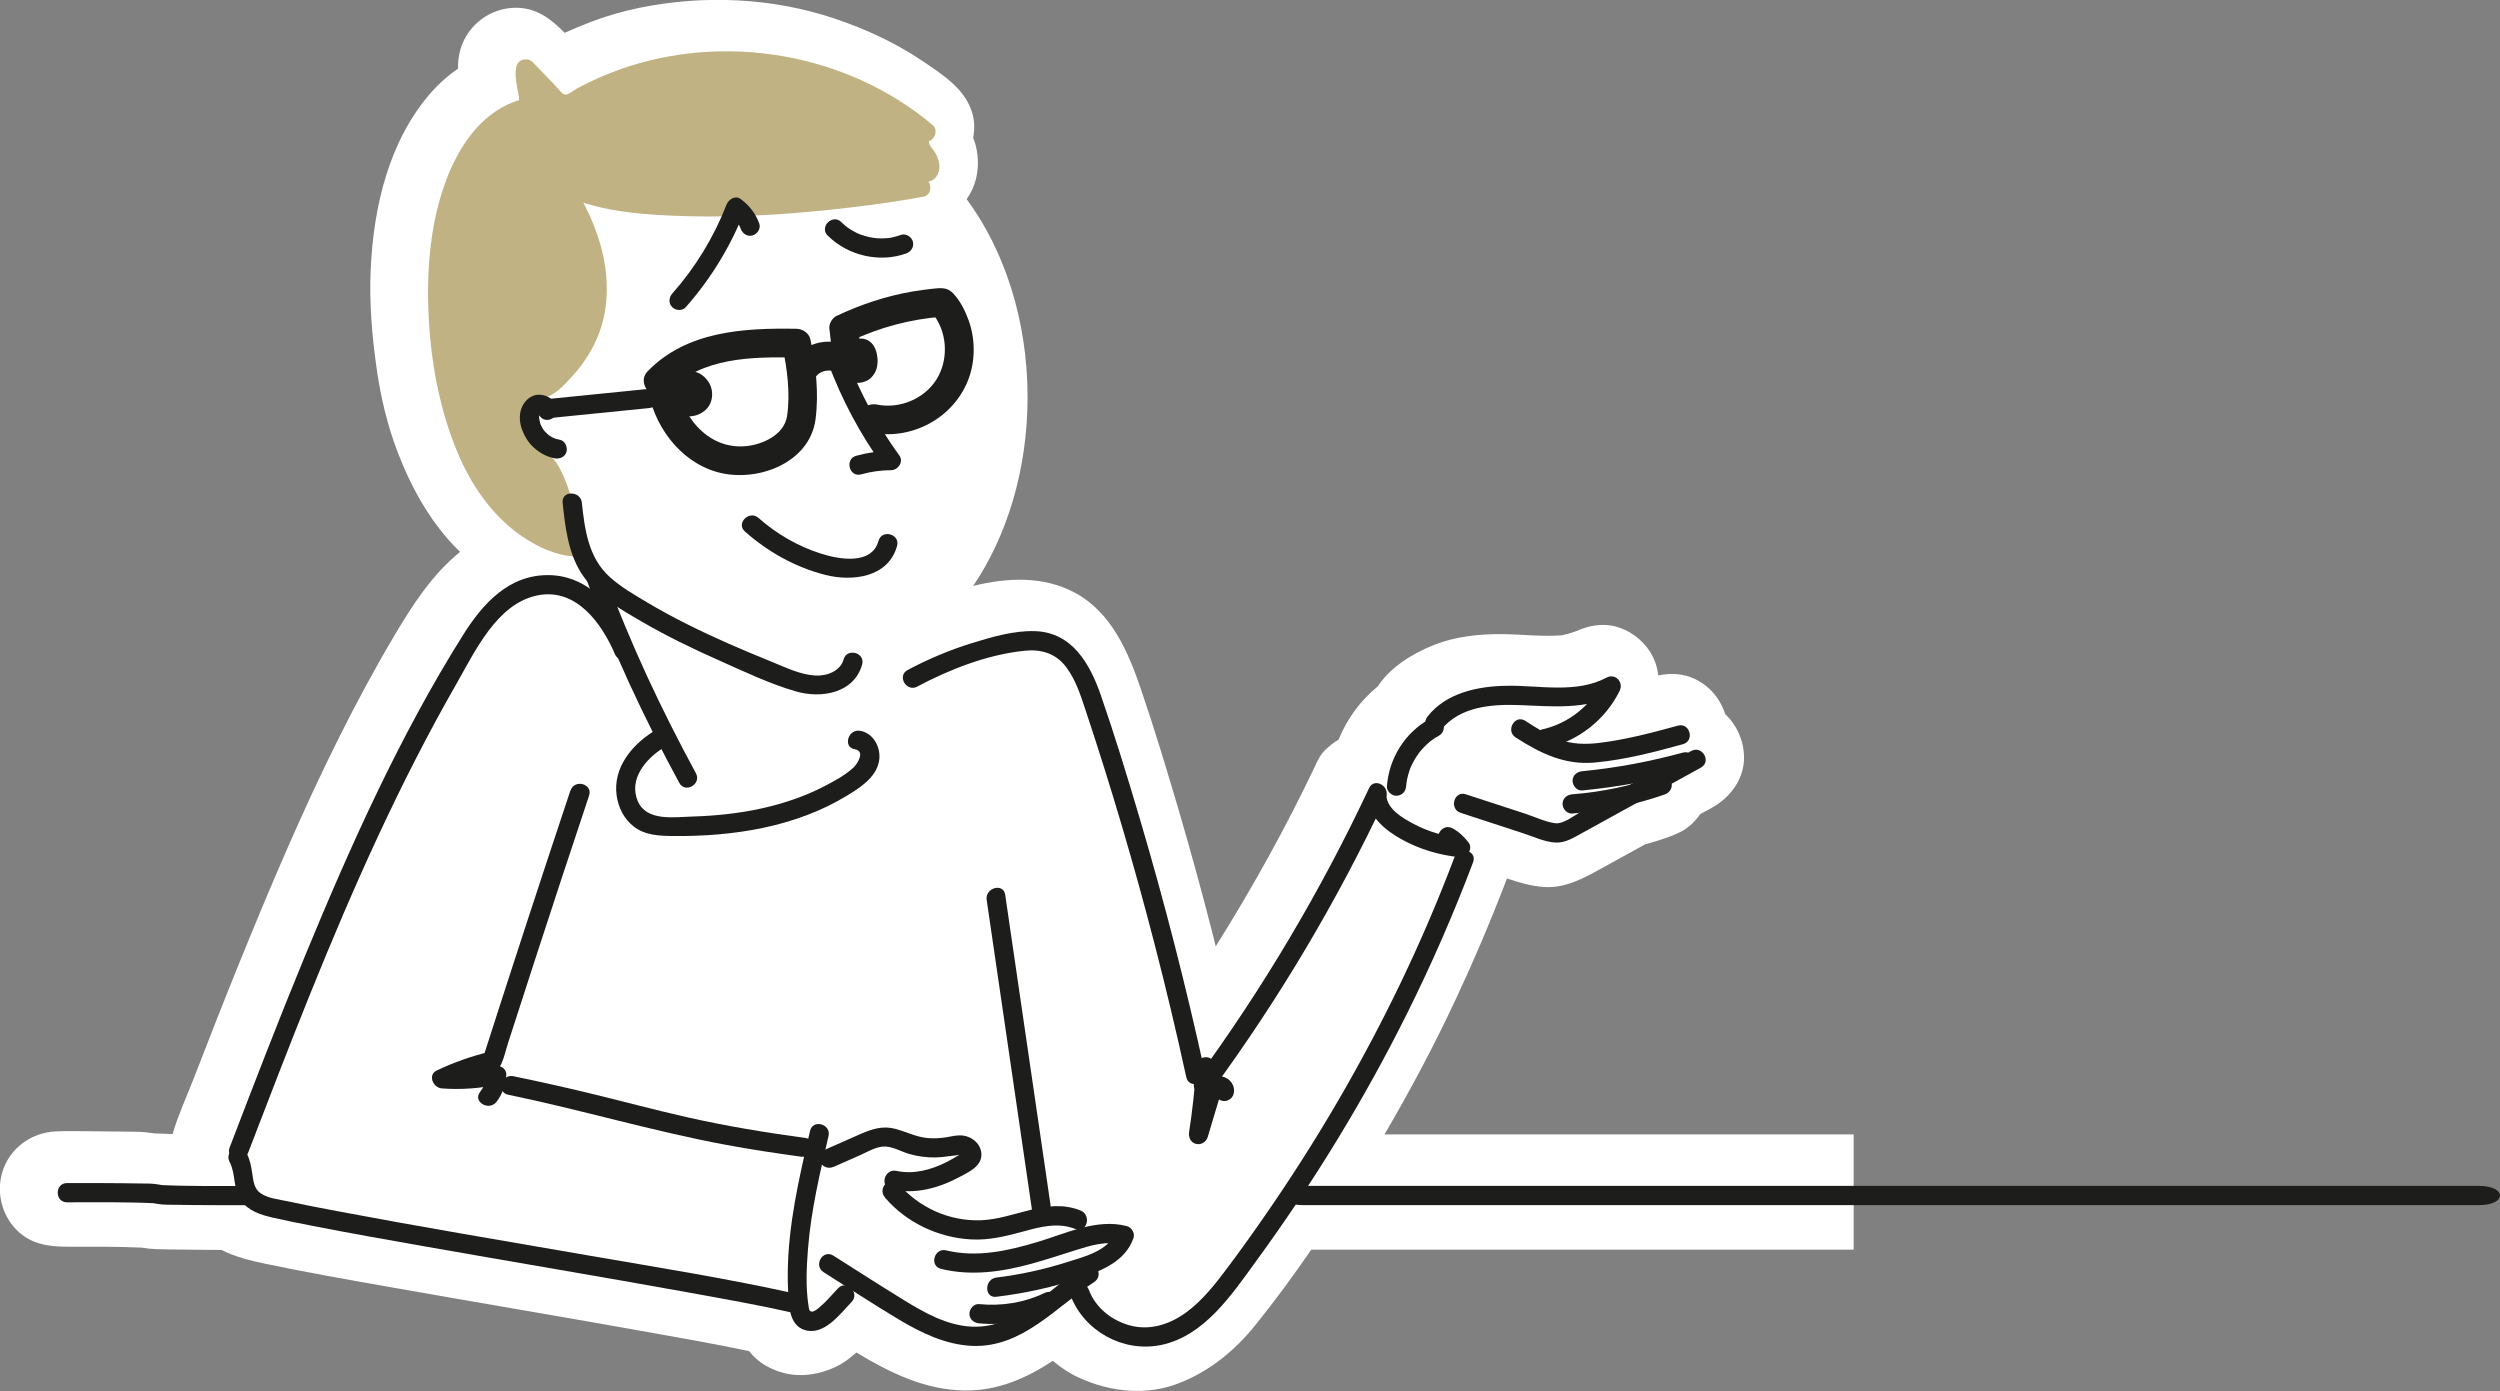 <svg width="390" height="217" viewBox="0 0 390 217" fill="none" xmlns="http://www.w3.org/2000/svg">
<rect x="0" y="0" width="390" height="217" fill="#808080" stroke="none"/>
<g clip-path="url(#clip0_7_130)">
<path d="M517.97 181.4C516.76 179.32 514.92 178.06 512.78 177.43C511.99 177.14 511.14 176.97 510.23 176.97C509.97 176.95 509.72 176.95 509.46 176.97H215.98C220.06 170 223.85 162.86 227.26 155.54C229.92 149.84 232.39 144.04 234.66 138.17C234.81 137.79 234.95 137.41 235.09 137.04C236.91 137.65 238.73 138.19 240.69 138.36C244.28 138.68 247.41 136.8 250.43 135.14C252.5 134 254.56 132.86 256.63 131.72C257.41 131.51 258.19 131.28 258.96 131.03C260.13 130.65 261.31 130.24 262.4 129.65C263.48 129.06 264.48 128.1 265.23 127C266.12 126.53 267.03 126.06 267.86 125.51C270.33 123.87 272.12 121.15 272.07 118.09C272.02 115.43 270.91 113.07 269.13 111.4C268.25 108.62 266.08 106.3 263.17 105.46C261.65 105.02 260.16 105.09 258.68 105.36C258.5 103.57 257.78 101.84 256.37 100.35C254.75 98.63 252.49 97.48 250.08 97.49C248.43 97.49 247.11 97.93 245.7 98.53C245.02 98.77 244.34 98.97 243.63 99.11C240.48 99.35 237.34 98.94 234.18 98.92C230.69 98.9 227.02 99.3 223.76 100.59C220.44 101.9 216.93 104.02 214.95 107.06C212.25 109.26 210.12 112.16 208.82 115.38C208.29 115.69 207.79 116.05 207.32 116.47C206.61 117.02 206 117.73 205.59 118.61C205.44 118.86 205.32 119.13 205.21 119.39C200.58 129.14 195.36 138.53 189.65 147.63C189.49 147.01 189.35 146.38 189.19 145.76C187.55 139.32 185.79 132.91 183.92 126.53C182.05 120.16 180.13 113.81 177.99 107.53C176.01 101.72 173.41 95.55 167.69 92.47C162.79 89.83 157.18 90.09 151.82 91.4C157.09 83.6 160.3 73.28 160.3 61.95C160.3 49.91 156.67 39.01 150.8 31.07C151.46 30.12 151.96 29.06 152.25 27.92C152.73 26.03 152.63 23.91 152.03 22.07C151.96 21.87 151.88 21.7 151.81 21.51C152.06 20.2 152.04 18.83 151.66 17.58C150.54 13.88 147.15 11.72 144.11 9.65C139.86 6.75 135.11 4.55 130.24 2.91C120.47 -0.38 109.82 -0.83 99.75 1.22C97.16 1.75 94.61 2.49 92.14 3.43C90.78 3.95 89.43 4.52 88.09 5.12C85.92 2.93 83.65 1.16 80.35 1.21C76.38 1.27 72.87 3.97 71.8 7.8C71.53 8.79 71.44 9.75 71.45 10.71C69.95 11.74 68.54 12.97 67.35 14.31C60.68 21.88 58.28 32.16 57.83 42.02C57.6 47.1 58.01 52.14 58.71 57.17C59.35 61.79 60.41 66.35 62.1 70.7C64 75.61 66.35 79.98 69.78 84C70.41 84.74 71.08 85.43 71.78 86.09C67.4 89.65 64.4 94.3 61.52 99.16C58.42 104.38 55.54 109.74 52.83 115.17C47.16 126.53 42.2 138.24 37.42 150C34.99 155.98 32.64 161.99 30.31 168.01C29.2 170.89 27.86 173.77 26.98 176.72C26.96 176.78 26.95 176.84 26.94 176.91C25.99 176.89 25.05 176.85 24.1 176.81C23.69 176.75 23.26 176.69 22.78 176.64C21.93 176.55 21.08 176.55 20.23 176.54C18.26 176.51 16.3 176.49 14.33 176.48C12.45 176.48 10.55 176.4 8.67 176.5C4.79 176.7 1.4 179.2 0.32 182.99C-0.56 186.07 0.29 189.52 2.54 191.82C4.8 194.13 7.59 194.49 10.65 194.49C14.47 194.48 18.29 194.46 22.11 194.63C22.85 194.76 23.61 194.84 24.43 194.87C25.74 194.92 27.06 194.91 28.38 194.93C30.43 194.95 32.49 195 34.55 194.99C36.69 196.08 39.08 196.66 41.45 197.16C47.87 198.5 54.34 199.64 60.8 200.78C73.87 203.09 86.97 205.29 100.04 207.62C105.65 208.62 111.27 209.6 116.85 210.77C117.55 211.65 118.39 212.43 119.46 213.04C122.96 215.05 126.8 214.9 130.36 213.23C131.54 212.68 132.61 211.88 133.6 210.99C138.8 214.13 144.33 216.86 150.54 216.92C155.72 216.97 160.14 214.98 164.24 212.29C165.47 213.32 166.8 214.22 168.22 214.87C173.18 217.17 178.82 217.79 184 215.75C188.76 213.87 192.64 210.68 195.83 206.72C198.89 202.93 201.78 198.98 204.56 194.95H505.75C507.65 194.95 509.58 195.05 511.47 194.8C514.26 194.42 516.67 192.82 518.04 190.34C519.55 187.59 519.54 184.11 517.96 181.39L517.97 181.4Z" fill="white"/>
</g>
<g clip-path="url(#clip1_7_130)">
<path d="M104.25 61.05C109.46 55.71 117.29 55.65 124.25 55.78L122.08 54.13C122.8 57.55 123.31 61.43 122.78 64.92C122.34 67.81 119 69.36 116.35 69.6C110.17 70.16 106.1 64.56 105.32 59.01C105.15 57.81 103.62 57.15 102.55 57.44C101.26 57.8 100.81 59 100.98 60.21C101.82 66.16 105.88 71.92 111.83 73.63C117.91 75.37 126.29 72.35 127.22 65.43C127.77 61.32 127.26 56.97 126.42 52.94C126.22 51.97 125.2 51.3 124.25 51.29C116.04 51.15 107.16 51.64 101.07 57.88C99.04 59.95 102.22 63.14 104.25 61.06V61.05Z" fill="#1D1D1B"/>
<path d="M127.2 58.83C127.42 58.56 127.67 58.33 127.94 58.12L127.48 58.47C127.8 58.23 128.14 58.04 128.5 57.88L127.96 58.11C128.37 57.94 128.8 57.82 129.24 57.76L128.64 57.84C129.06 57.79 129.47 57.79 129.89 57.84L129.29 57.76C129.56 57.8 129.82 57.86 130.08 57.94C131.2 58.3 132.59 57.52 132.85 56.37C133.13 55.14 132.48 53.99 131.28 53.6C130.08 53.21 128.59 53.2 127.33 53.57C126.07 53.94 124.86 54.65 124.02 55.65C123.63 56.12 123.36 56.61 123.36 57.24C123.36 57.79 123.61 58.45 124.02 58.83C124.43 59.21 125.01 59.52 125.61 59.49C126.17 59.46 126.83 59.28 127.2 58.83Z" fill="#1D1D1B"/>
<path d="M129.2 56.66C131.32 62.34 134.16 67.7 137.72 72.61L139.02 70.35C137.17 70.35 135.33 70.61 133.54 71.11C131.75 71.61 132.47 74.52 134.34 74C135.88 73.57 137.42 73.36 139.02 73.35C140.07 73.35 141.01 72.05 140.32 71.09C136.92 66.4 134.13 61.28 132.1 55.86C131.82 55.1 131.09 54.58 130.25 54.81C129.52 55.01 128.92 55.89 129.2 56.66Z" fill="#1D1D1B"/>
<path d="M134.24 54.35C134.12 53.31 134 52.27 133.89 51.23L132.78 53.17C137.21 51.07 142.05 49.79 146.94 49.41L145.35 48.75C147.78 51.58 148.08 56.01 146.1 59.18C144.12 62.35 140.16 63.8 136.86 63.12C135.67 62.87 134.43 63.47 134.09 64.69C133.78 65.8 134.47 67.21 135.66 67.46C142.03 68.78 148.66 65.37 151.04 59.26C152.17 56.36 152.17 52.9 151.11 49.98C150.57 48.48 149.8 46.94 148.7 45.77C147.81 44.82 146.8 44.9 145.61 45.03C144.53 45.14 143.45 45.29 142.38 45.47C138.25 46.17 134.27 47.5 130.49 49.29C129.85 49.59 129.29 50.52 129.38 51.23C129.5 52.27 129.62 53.31 129.73 54.35C129.87 55.56 130.67 56.6 131.98 56.6C133.09 56.6 134.37 55.57 134.23 54.35H134.24Z" fill="#1D1D1B"/>
<path d="M116.21 82.92C119.79 86.09 124.08 88.49 128.73 89.68C132.96 90.76 138.58 90.1 139.94 85.17C140.46 83.31 137.56 82.51 137.05 84.37C135.99 88.21 130.87 87.25 128.09 86.37C124.49 85.23 121.15 83.3 118.33 80.8C116.89 79.52 114.76 81.64 116.21 82.92Z" fill="#1D1D1B"/>
<path d="M129.14 36.77C132.28 39.88 137.19 41.04 141.36 39.54C142.12 39.27 142.63 38.52 142.41 37.69C142.21 36.95 141.33 36.37 140.56 36.64C140.13 36.79 139.7 36.92 139.26 37.02C138.75 37.13 138.71 37.14 138.16 37.17C137.18 37.23 136.42 37.17 135.63 36.99C135.19 36.89 134.75 36.77 134.33 36.62C133.91 36.47 133.78 36.41 133.31 36.16C132.43 35.69 131.93 35.32 131.25 34.65C129.88 33.29 127.75 35.41 129.13 36.77H129.14Z" fill="#1D1D1B"/>
<path d="M134.98 55.78C134.98 55.36 134.98 54.94 134.99 54.52C134.99 54.31 134.95 54.12 134.86 53.94C134.8 53.75 134.7 53.59 134.55 53.46L134.25 53.23C134.08 53.12 133.89 53.06 133.69 53.05C133.56 53.01 133.42 53.01 133.29 53.05C133.09 53.05 132.9 53.12 132.73 53.23C132.41 53.44 132.13 53.74 132.04 54.13C131.95 54.53 131.89 54.96 131.93 55.38C131.97 55.8 132.03 56.21 132.19 56.61C132.29 56.85 132.38 57.1 132.52 57.32C132.68 57.58 132.86 57.82 133.14 57.98C133.42 58.14 133.69 58.18 134 58.2C134.4 58.22 134.81 58.1 135.15 57.91C135.75 57.58 136.18 56.94 136.35 56.29C136.52 55.64 136.48 54.88 136.1 54.31C135.79 53.85 135.37 53.52 134.83 53.37C134.43 53.26 134.03 53.33 133.67 53.52C133.62 53.55 133.57 53.58 133.52 53.6C133.43 53.65 133.35 53.7 133.26 53.75C133.09 53.85 132.91 53.95 132.74 54.05C132.41 54.23 132.15 54.59 132.05 54.95C131.99 55.15 131.98 55.35 132.02 55.55C132.02 55.75 132.09 55.94 132.2 56.11C132.41 56.43 132.71 56.71 133.1 56.8C133.49 56.89 133.9 56.85 134.26 56.65C134.57 56.47 134.88 56.3 135.19 56.12L134.03 56.27C134.03 56.27 134.11 56.29 134.14 56.31L133.78 56.16C133.83 56.18 133.88 56.21 133.92 56.24L133.62 56.01C133.62 56.01 133.7 56.08 133.73 56.12L133.5 55.82C133.5 55.82 133.56 55.92 133.59 55.97L133.44 55.61C133.47 55.68 133.49 55.76 133.5 55.84L133.45 55.44C133.46 55.54 133.46 55.64 133.45 55.74L133.5 55.34C133.48 55.46 133.45 55.57 133.41 55.68L133.56 55.32C133.52 55.42 133.46 55.52 133.39 55.61L133.62 55.31C133.57 55.37 133.51 55.43 133.45 55.48L133.75 55.25C133.7 55.29 133.64 55.33 133.58 55.35L133.94 55.2C133.88 55.22 133.83 55.24 133.76 55.25L134.16 55.2C134.1 55.2 134.03 55.2 133.97 55.2L134.37 55.25C134.37 55.25 134.33 55.25 134.31 55.24L135.21 55.93C135.11 55.78 135.03 55.62 134.96 55.46L135.11 55.82C135.01 55.59 134.95 55.35 134.92 55.1L134.97 55.5C134.94 55.26 134.94 55.03 134.97 54.79L134.92 55.19C134.93 55.11 134.95 55.03 134.96 54.94L132.01 54.54C132.01 54.96 132.01 55.38 132 55.8C132 56.18 132.17 56.59 132.44 56.86C132.58 57.01 132.74 57.11 132.92 57.17C133.1 57.26 133.29 57.31 133.5 57.3C133.89 57.28 134.29 57.16 134.56 56.86C134.83 56.56 134.99 56.21 135 55.8L134.98 55.78Z" fill="#1D1D1B"/>
<path d="M81.58 17C83.6 16.42 81.44 12.77 82.01 10.75C83.5 12.29 84.99 13.82 86.48 15.36C86.84 15.73 87.22 16.11 87.72 16.24C88.43 16.42 89.14 16.02 89.77 15.66C106.67 5.89 129.6 7.94 144.49 20.55C143.24 20.31 143.11 22.4 143.87 23.43C144.62 24.46 145.66 25.87 144.78 26.79C140.84 24.58 136.89 22.36 132.95 20.15C136.9 22.7 140.52 25.75 143.7 29.21C130.38 31.66 99.11 34.95 87.26 28.38C87.26 28.38 101.93 47.24 85.26 60.38L81.44 61.36C81.44 61.36 81.44 70.04 84.35 71.71C87.26 73.38 89.42 85.29 89.42 85.29C89.42 85.29 76.41 84.45 70.84 64.42C65.26 44.39 68.9 20.63 81.58 17.01V17Z" fill="#C1B284"/>
<path d="M81.98 18.45C83.43 17.91 84.03 16.75 83.95 15.24C83.88 13.93 83.17 12.45 83.46 11.15L80.95 11.81C81.92 12.82 82.9 13.82 83.87 14.83C84.78 15.76 85.72 17.07 86.97 17.55C89.11 18.38 91.31 16.46 93.14 15.56C97 13.67 101.15 12.39 105.38 11.67C113.86 10.22 122.74 11.16 130.77 14.21C135.35 15.95 139.67 18.47 143.42 21.62L144.48 19.06C142.83 18.93 141.89 20.42 141.89 21.91C141.89 22.61 142.08 23.36 142.42 23.98C142.69 24.46 143.83 25.56 143.47 26.05L145.52 25.51C141.58 23.3 137.63 21.08 133.69 18.87C132 17.92 130.56 20.41 132.18 21.46C136.02 23.96 139.51 26.92 142.63 30.28L143.29 27.77C136.29 29.05 129.19 29.85 122.09 30.33C114.15 30.87 106.02 31.11 98.11 29.99C94.67 29.5 91.09 28.77 88.01 27.09C86.42 26.22 85.19 28.15 86.19 29.45C85.65 28.75 86.35 29.69 86.47 29.86C86.88 30.46 87.27 31.08 87.64 31.7C88.8 33.67 89.78 35.74 90.49 37.91C92.46 43.94 92.11 50.47 88.03 55.57C87.33 56.44 86.55 57.25 85.73 58.01C85.53 58.19 85.34 58.37 85.14 58.54C85.06 58.61 84.22 59.28 84.67 59C84.97 58.82 84.57 59 84.42 59.04C83.28 59.3 82.16 59.62 81.03 59.91C80.39 60.07 79.93 60.71 79.93 61.36C79.93 64.65 80.18 68.84 82.13 71.6C82.63 72.3 83.48 72.83 83.86 73.24C84.39 73.81 84.78 74.65 85.11 75.4C85.97 77.36 86.53 79.46 87.05 81.53C87.39 82.9 87.71 84.29 87.96 85.68L89.41 83.78C88.97 83.75 89.64 83.83 89.38 83.78C89.02 83.71 88.66 83.65 88.3 83.56C86.96 83.22 86.07 82.85 84.95 82.26C80.85 80.1 77.78 76.48 75.59 72.45C72.13 66.06 70.6 58.53 70.01 51.34C69.47 44.6 69.78 37.65 71.74 31.14C73.32 25.9 76.33 20.12 81.96 18.45C83.81 17.9 83.02 15.01 81.16 15.56C75.62 17.2 72.09 22 69.98 27.15C67.29 33.71 66.58 41.1 66.82 48.13C67.09 56 68.51 64.11 71.7 71.34C73.94 76.41 77.36 81.11 82.09 84.1C84.23 85.46 86.82 86.62 89.4 86.8C90.45 86.87 91.01 85.79 90.85 84.9C90.55 83.26 90.17 81.63 89.75 80.01C89.07 77.41 88.32 74.6 86.87 72.31C86.29 71.39 85.52 70.91 84.8 70.18C84.01 69.38 83.73 68 83.49 66.95C83.09 65.13 82.92 63.23 82.91 61.37L81.81 62.82C82.88 62.55 83.96 62.27 85.03 62C86.7 61.57 88.04 60.04 89.18 58.8C91.82 55.94 93.74 52.41 94.38 48.55C95.38 42.48 93.62 36.34 90.68 31.04C89.97 29.75 89.18 28.51 88.28 27.35L86.46 29.71C92.69 33.11 100.49 33.54 107.43 33.73C115.87 33.95 124.35 33.36 132.73 32.36C136.52 31.91 140.3 31.38 144.06 30.69C145.23 30.48 145.43 28.94 144.72 28.18C141.43 24.64 137.72 21.53 133.67 18.89L132.16 21.48C136.1 23.69 140.05 25.91 143.99 28.12C144.75 28.55 145.56 28.25 146.04 27.58C146.87 26.45 146.58 25.09 145.95 23.93C145.68 23.43 145.2 23 144.98 22.48C144.93 22.36 144.92 22 144.86 21.93V21.82C144.89 21.58 144.76 21.67 144.45 22.08C145.7 22.18 146.49 20.34 145.51 19.52C132.26 8.33 113.09 5.01 96.75 10.81C94.43 11.64 92.16 12.64 89.99 13.81C89.58 14.04 88.66 14.8 88.18 14.76C87.65 14.72 86.85 13.56 86.52 13.23C85.37 12.05 84.23 10.86 83.08 9.68C82.32 8.9 80.82 9.24 80.57 10.34C80.32 11.44 80.47 12.53 80.67 13.63C80.76 14.11 80.89 14.6 80.94 15.09C80.96 15.29 80.98 15.52 80.96 15.72C80.96 15.81 81.1 15.57 81.18 15.54C79.39 16.21 80.16 19.11 81.98 18.43V18.45Z" fill="#C1B284"/>
<path d="M106.98 47.92C110.94 43.43 114.05 38.32 116.21 32.74L114.01 33.64C114.7 34.14 115.26 34.88 115.55 35.68C115.83 36.44 116.57 36.96 117.4 36.73C118.13 36.53 118.73 35.65 118.45 34.88C117.86 33.29 116.9 32.04 115.53 31.04C114.67 30.42 113.64 31.12 113.33 31.94C111.36 37.01 108.47 41.73 104.87 45.8C104.33 46.41 104.27 47.32 104.87 47.92C105.42 48.47 106.45 48.53 106.99 47.92H106.98Z" fill="#1D1D1B"/>
<path d="M109.67 59.99C109.53 59.62 109.4 59.36 109.12 59.07C108.95 58.9 108.75 58.75 108.54 58.65C108.15 58.47 107.91 58.41 107.47 58.37C107.22 58.35 106.95 58.39 106.71 58.44C105.67 58.65 104.86 59.65 104.67 60.66C104.47 61.75 104.61 62.91 105.41 63.73C105.94 64.28 106.73 64.52 107.47 64.32C108.13 64.14 108.65 63.61 108.97 63.02C109.27 62.46 109.42 61.87 109.44 61.24C109.46 60.61 109.29 60.02 109.02 59.45L108.79 59.15C108.65 59 108.49 58.9 108.31 58.84C108.01 58.71 107.66 58.67 107.33 58.76C106.5 59.01 105.94 59.77 105.94 60.64C105.94 61.51 106.49 62.27 107.33 62.52L107.73 62.57C107.94 62.57 108.13 62.53 108.31 62.44C108.61 62.31 108.86 62.11 109.03 61.83C109.33 61.33 109.39 60.74 109.27 60.18C109.26 60.13 109.25 60.09 109.23 60.04C109.17 59.89 109.11 59.72 109.03 59.58C108.83 59.24 108.62 59.09 108.32 58.85C108.15 58.74 107.96 58.68 107.76 58.67C107.56 58.63 107.36 58.63 107.16 58.7C106.81 58.8 106.43 59.06 106.26 59.39C106.08 59.74 105.98 60.16 106.11 60.55L106.26 60.91C106.39 61.14 106.57 61.31 106.8 61.45L106.83 61.47L106.53 61.24C106.53 61.24 106.6 61.31 106.63 61.34L106.4 61.04C106.44 61.09 106.47 61.14 106.49 61.2L106.34 60.84C106.36 60.9 106.38 60.96 106.39 61.02L106.34 60.62C106.34 60.68 106.34 60.74 106.34 60.8L106.39 60.4C106.39 60.46 106.37 60.52 106.34 60.58L106.49 60.22C106.49 60.22 106.46 60.29 106.44 60.32L108.13 59.63C108.13 59.63 108.1 59.62 108.08 59.61L108.44 59.76C108.44 59.76 108.39 59.74 108.37 59.72L108.67 59.95C108.67 59.95 108.62 59.91 108.6 59.88L108.83 60.18C108.83 60.18 108.79 60.12 108.78 60.09L108.93 60.45C108.93 60.45 108.9 60.35 108.89 60.3L108.94 60.7C108.94 60.7 108.94 60.61 108.94 60.57L108.89 60.97C108.89 60.92 108.91 60.87 108.93 60.82L108.78 61.18C108.78 61.18 108.81 61.12 108.83 61.09L108.6 61.39C108.6 61.39 108.64 61.34 108.67 61.32L108.37 61.55C108.37 61.55 108.41 61.52 108.44 61.51L108.08 61.66C108.08 61.66 108.11 61.65 108.13 61.64L106.44 60.95C106.44 60.95 106.46 61 106.48 61.03L106.33 60.67C106.41 60.86 106.46 61.05 106.49 61.24L106.44 60.84C106.47 61.05 106.47 61.27 106.44 61.48L106.49 61.08C106.46 61.28 106.41 61.47 106.33 61.66L106.48 61.3C106.41 61.47 106.32 61.63 106.21 61.78L106.44 61.48C106.38 61.56 106.31 61.63 106.24 61.69L106.54 61.46C106.54 61.46 106.45 61.52 106.4 61.54L106.76 61.39C106.76 61.39 106.67 61.42 106.62 61.43L107.02 61.38C107.02 61.38 106.93 61.38 106.89 61.38L107.29 61.43C107.24 61.43 107.19 61.41 107.14 61.39L107.5 61.54C107.45 61.52 107.4 61.49 107.36 61.46L107.66 61.69C107.59 61.64 107.54 61.58 107.49 61.52L107.72 61.82C107.64 61.72 107.58 61.61 107.53 61.49L107.68 61.85C107.63 61.72 107.59 61.59 107.57 61.45L107.62 61.85C107.59 61.62 107.59 61.39 107.62 61.17L107.57 61.57C107.59 61.4 107.64 61.23 107.7 61.07L107.55 61.43C107.61 61.3 107.68 61.17 107.77 61.06L107.54 61.36C107.61 61.28 107.68 61.21 107.76 61.14L107.46 61.37C107.53 61.32 107.6 61.28 107.68 61.24L107.32 61.39C107.41 61.35 107.51 61.33 107.6 61.31L107.2 61.36C107.31 61.35 107.42 61.35 107.53 61.36L107.13 61.31C107.23 61.32 107.32 61.35 107.41 61.38L107.05 61.23C107.12 61.26 107.18 61.29 107.24 61.34L106.94 61.11C107 61.15 107.05 61.2 107.09 61.26L106.86 60.96C106.9 61.01 106.93 61.06 106.95 61.12L106.8 60.76V60.79C106.86 60.99 106.95 61.16 107.08 61.3C107.19 61.46 107.33 61.59 107.5 61.69C107.82 61.88 108.3 61.96 108.66 61.84C109.02 61.72 109.37 61.5 109.56 61.15C109.75 60.8 109.85 60.36 109.71 59.99H109.67Z" fill="#1D1D1B"/>
<path d="M108.42 59.33C108.28 59.23 108.1 59.17 107.94 59.11C107.91 59.1 107.89 59.09 107.86 59.08C107.71 59.04 107.55 59.03 107.4 59.01C107.17 58.99 106.92 59.02 106.71 59.1C106.31 59.25 106.12 59.36 105.8 59.63C105.62 59.78 105.48 59.98 105.36 60.17C105.24 60.36 105.13 60.59 105.08 60.82C105.06 60.91 105.05 61 105.04 61.09C105.03 61.18 105.01 61.27 105.01 61.36C105.01 61.54 105.04 61.73 105.08 61.91C105.08 61.93 105.09 61.95 105.1 61.98C105.15 62.12 105.21 62.27 105.28 62.4C105.36 62.56 105.49 62.71 105.6 62.83C105.75 63 105.94 63.15 106.15 63.24C106.51 63.4 106.79 63.5 107.19 63.5C107.37 63.5 107.55 63.46 107.73 63.44C107.79 63.44 107.85 63.42 107.9 63.4C108.12 63.33 108.36 63.24 108.55 63.1C108.69 63 108.84 62.89 108.97 62.77C109.1 62.65 109.21 62.48 109.31 62.35C109.34 62.31 109.37 62.26 109.39 62.22C109.46 62.09 109.51 61.94 109.57 61.81C109.58 61.78 109.59 61.76 109.6 61.73C109.61 61.7 109.61 61.67 109.62 61.64C109.64 61.49 109.67 61.34 109.68 61.19C109.68 61.16 109.68 61.13 109.68 61.1C109.67 60.94 109.65 60.78 109.62 60.63C109.62 60.58 109.6 60.52 109.57 60.47C109.51 60.3 109.44 60.12 109.34 59.97C109.24 59.82 109.13 59.68 109.02 59.55C108.94 59.46 108.84 59.39 108.75 59.32C108.65 59.24 108.55 59.16 108.44 59.1C108.27 59.01 108.1 58.94 107.92 58.88C107.68 58.8 107.41 58.76 107.15 58.76C106.96 58.76 106.76 58.8 106.57 58.82C106.51 58.83 106.44 58.84 106.38 58.87C106 59.01 105.71 59.16 105.41 59.44C105.26 59.58 105.16 59.74 105.1 59.92C105.01 60.1 104.96 60.29 104.97 60.5C104.97 60.71 105.01 60.9 105.1 61.08C105.16 61.27 105.26 61.43 105.41 61.56C105.7 61.82 106.07 62.02 106.47 62L106.87 61.95C107.12 61.88 107.34 61.75 107.53 61.56C107.55 61.54 107.58 61.52 107.6 61.5L107.3 61.73C107.36 61.69 107.42 61.65 107.49 61.62L107.13 61.77C107.21 61.74 107.29 61.72 107.38 61.7L106.98 61.75C107.08 61.74 107.18 61.74 107.28 61.75L106.88 61.7C106.99 61.72 107.09 61.74 107.19 61.79L106.83 61.64C106.92 61.68 107 61.72 107.07 61.78L106.77 61.55C106.84 61.6 106.9 61.66 106.95 61.73L106.72 61.43C106.76 61.48 106.79 61.54 106.82 61.6L106.67 61.24C106.7 61.3 106.71 61.37 106.72 61.43L106.67 61.03C106.67 61.1 106.67 61.16 106.67 61.23L106.72 60.83C106.72 60.89 106.69 60.96 106.67 61.01L106.82 60.65C106.79 60.71 106.75 60.77 106.71 60.83L106.94 60.53C106.89 60.59 106.84 60.64 106.78 60.69L107.08 60.46C107 60.52 106.92 60.57 106.83 60.61L107.19 60.46C107.1 60.5 107.01 60.52 106.91 60.54L107.31 60.49C107.23 60.49 107.16 60.49 107.08 60.49L107.48 60.54C107.42 60.54 107.36 60.52 107.3 60.49L107.66 60.64C107.61 60.62 107.56 60.59 107.51 60.56L107.81 60.79C107.81 60.79 107.73 60.72 107.7 60.68L107.93 60.98C107.93 60.98 107.87 60.89 107.85 60.84L108 61.2C108 61.2 107.97 61.1 107.96 61.05L108.01 61.45C108.01 61.39 108.01 61.34 108.01 61.28L107.96 61.68C107.97 61.61 107.99 61.54 108.02 61.48L107.87 61.84C107.91 61.76 107.95 61.68 108.01 61.61L107.78 61.91C107.83 61.84 107.89 61.78 107.96 61.73L107.66 61.96C107.72 61.91 107.79 61.87 107.86 61.84L107.5 61.99C107.56 61.97 107.62 61.95 107.68 61.94L107.28 61.99C107.33 61.99 107.39 61.99 107.44 61.99L107.04 61.94C107.04 61.94 107.13 61.96 107.17 61.98L106.81 61.83C106.81 61.83 106.89 61.87 106.93 61.9C107.1 62.01 107.29 62.07 107.49 62.08C107.69 62.12 107.89 62.12 108.09 62.05C108.29 62 108.46 61.91 108.6 61.78C108.76 61.67 108.89 61.53 108.99 61.36C109.17 61.01 109.27 60.59 109.14 60.2L108.99 59.84C108.86 59.61 108.68 59.44 108.45 59.3L108.42 59.33Z" fill="#1D1D1B"/>
<path d="M107.47 60.84C107.62 60.87 107.77 60.91 107.91 60.97L107.55 60.82C107.7 60.89 107.84 60.97 107.98 61.08L107.68 60.85C107.82 60.97 107.95 61.1 108.07 61.24L107.84 60.94C107.96 61.1 108.06 61.27 108.14 61.46L107.99 61.1C108.07 61.29 108.12 61.48 108.15 61.68L108.1 61.28C108.12 61.45 108.12 61.61 108.1 61.78L108.15 61.38C108.13 61.55 108.08 61.71 108.02 61.87L108.17 61.51C108.11 61.65 108.03 61.77 107.94 61.89L108.17 61.59C108.07 61.72 107.96 61.83 107.83 61.93L108.13 61.7C107.98 61.82 107.81 61.91 107.63 61.99L107.99 61.84C107.8 61.92 107.6 61.97 107.39 62L107.79 61.95C107.6 61.97 107.41 61.98 107.22 61.95L107.62 62C107.44 61.98 107.28 61.93 107.11 61.87L107.47 62.02C107.32 61.96 107.18 61.87 107.05 61.77C106.76 61.55 106.22 61.53 105.89 61.62C105.54 61.72 105.16 61.98 104.99 62.31C104.81 62.66 104.71 63.08 104.84 63.47L104.99 63.83C105.12 64.06 105.3 64.23 105.53 64.37C105.82 64.59 106.18 64.75 106.54 64.84C106.9 64.93 107.29 64.99 107.66 64.96C108.55 64.89 109.32 64.59 110 64.01C111.28 62.93 111.42 60.9 110.51 59.55C109.99 58.79 109.21 58.13 108.28 57.97C107.87 57.9 107.5 57.9 107.12 58.12C106.81 58.3 106.51 58.66 106.43 59.02C106.34 59.4 106.36 59.83 106.58 60.18C106.78 60.49 107.1 60.81 107.48 60.87L107.47 60.84Z" fill="#1D1D1B"/>
<path d="M135.14 54.53V54.49C135.15 54.62 135.17 54.76 135.19 54.89C135.19 54.86 135.19 54.84 135.19 54.81L135.14 55.21C135.14 55.21 135.15 55.14 135.17 55.1L135.02 55.46C135.02 55.46 135.06 55.37 135.09 55.33L134.86 55.63C134.86 55.63 134.93 55.56 134.97 55.52L134.67 55.75C134.67 55.75 134.76 55.69 134.81 55.67L134.45 55.82C134.51 55.79 134.58 55.77 134.65 55.76L134.25 55.81C134.32 55.81 134.38 55.81 134.45 55.81L134.05 55.76C134.1 55.76 134.15 55.78 134.21 55.8L133.85 55.65C133.92 55.68 133.99 55.72 134.05 55.77L133.75 55.54C133.81 55.59 133.86 55.65 133.91 55.71L133.68 55.41C133.77 55.53 133.84 55.65 133.9 55.79L133.75 55.43C133.86 55.69 133.92 55.97 133.96 56.26L133.91 55.86C133.94 56.13 133.95 56.41 133.91 56.68L133.96 56.28C133.93 56.48 133.88 56.67 133.81 56.86L133.96 56.5C133.89 56.65 133.81 56.8 133.71 56.93L133.94 56.63C133.87 56.72 133.79 56.8 133.7 56.87L134 56.64C133.9 56.71 133.8 56.77 133.68 56.82L134.04 56.67C133.91 56.72 133.78 56.76 133.65 56.78L134.05 56.73C133.92 56.75 133.78 56.75 133.65 56.73L134.05 56.78C133.93 56.76 133.82 56.73 133.71 56.69L134.07 56.84C133.99 56.8 133.91 56.76 133.84 56.71L134.14 56.94C134.07 56.88 134.01 56.82 133.95 56.75L134.18 57.05C134.18 57.05 134.12 56.96 134.1 56.92C133.92 56.6 133.56 56.33 133.2 56.23C132.84 56.13 132.36 56.18 132.04 56.38C131.34 56.83 131.1 57.69 131.5 58.43C131.96 59.27 132.96 59.78 133.91 59.73C134.42 59.7 134.86 59.58 135.31 59.35C135.76 59.12 136.09 58.74 136.37 58.33C136.6 57.98 136.76 57.55 136.83 57.13C136.87 56.87 136.91 56.59 136.91 56.32C136.91 56.03 136.87 55.74 136.83 55.46C136.7 54.54 136.26 53.56 135.41 53.1C134.73 52.73 133.9 52.72 133.22 53.1C132.91 53.28 132.63 53.55 132.44 53.86C132.35 54.01 132.28 54.18 132.24 54.36C132.15 54.74 132.19 54.93 132.24 55.31C132.29 55.65 132.64 56.04 132.93 56.21C133.25 56.4 133.73 56.48 134.09 56.36C134.45 56.24 134.8 56.02 134.99 55.67L135.14 55.31C135.21 55.04 135.21 54.78 135.14 54.51V54.53Z" fill="#1D1D1B"/>
<path d="M86.88 64.03C86.82 63.29 86.55 62.66 85.95 62.2C85.45 61.81 84.88 61.62 84.24 61.58C82.86 61.5 81.79 62.5 81.33 63.73C80.94 64.77 81.07 66.04 81.45 67.06C81.83 68.08 82.43 69.05 83.25 69.8C84.16 70.64 85.3 71.27 86.53 71.5C87.3 71.64 88.18 71.29 88.38 70.45C88.55 69.72 88.16 68.76 87.33 68.6C87.09 68.56 86.86 68.5 86.63 68.43C86.58 68.41 86.35 68.3 86.32 68.31C86.53 68.4 86.56 68.41 86.42 68.35C86.38 68.33 86.33 68.31 86.29 68.29C86.08 68.18 85.87 68.06 85.67 67.92L85.59 67.86C85.46 67.77 85.49 67.79 85.66 67.92C85.66 67.92 85.39 67.69 85.37 67.67C85.2 67.52 85.05 67.36 84.9 67.19C84.87 67.15 84.84 67.12 84.81 67.08C84.74 66.99 84.77 67.03 84.9 67.19C84.9 67.19 84.7 66.9 84.68 66.87C84.56 66.68 84.46 66.48 84.36 66.28C84.21 66 84.46 66.56 84.36 66.28C84.32 66.16 84.27 66.04 84.24 65.92C84.19 65.74 84.18 65.43 84.09 65.27C84.12 65.51 84.13 65.55 84.11 65.38C84.11 65.33 84.11 65.28 84.11 65.23C84.11 65.12 84.11 65 84.11 64.89C84.13 64.72 84.11 64.76 84.09 65C84.1 64.94 84.11 64.87 84.13 64.81C84.14 64.77 84.22 64.55 84.21 64.54C84.11 64.75 84.1 64.79 84.17 64.64C84.2 64.59 84.23 64.53 84.26 64.48C84.41 64.2 84.05 64.74 84.26 64.5C84.38 64.39 84.35 64.41 84.16 64.57C84.2 64.54 84.24 64.52 84.29 64.49C84.05 64.58 83.99 64.61 84.1 64.57C84.13 64.56 84.17 64.55 84.21 64.54C84.44 64.46 83.8 64.54 84.18 64.55C84.48 64.55 84.16 64.59 84.08 64.53C84.13 64.53 84.18 64.55 84.22 64.57C84.37 64.62 84.31 64.6 84.06 64.5C84.1 64.54 84.19 64.58 84.24 64.61C84.03 64.44 83.98 64.41 84.09 64.51C83.93 64.29 83.89 64.24 83.98 64.37C84.05 64.5 84.03 64.45 83.91 64.2C83.95 64.35 83.94 64.29 83.89 64.01C83.96 64.79 84.53 65.55 85.39 65.51C86.15 65.48 86.96 64.85 86.89 64.01L86.88 64.03Z" fill="#1D1D1B"/>
<path d="M85.85 65.21C90.98 64.69 96.12 64.18 101.25 63.66C102.06 63.58 102.75 63.03 102.75 62.16C102.75 61.41 102.06 60.58 101.25 60.66C96.12 61.18 90.98 61.69 85.85 62.21C85.04 62.29 84.35 62.84 84.35 63.71C84.35 64.46 85.04 65.29 85.85 65.21Z" fill="#1D1D1B"/>
<path d="M87.77 78.43C88.17 82.18 88.61 86.14 90.67 89.4C92.86 92.85 96.74 95.01 100.18 97.01C104 99.23 107.98 101.16 112.01 102.95C116.04 104.74 120.01 106.66 124.16 107.86C128.08 109 133.22 108.18 134.49 103.67C135.02 101.81 132.12 101.01 131.6 102.87C131.08 104.73 128.96 105.49 127.15 105.38C124.79 105.24 122.5 104.09 120.34 103.22C115.87 101.41 111.43 99.51 107.12 97.34C105.01 96.28 102.94 95.16 100.91 93.95C98.88 92.74 96.85 91.57 95.13 90.02C91.81 87.04 91.21 82.63 90.77 78.42C90.57 76.52 87.57 76.5 87.77 78.42V78.43Z" fill="#1D1D1B"/>
<path d="M98.56 100.62C96.26 95.21 92.11 89.86 85.73 89.72C79.35 89.58 75.24 94.27 72.2 99.12C62.28 114.92 54.57 132.16 47.48 149.37C43.43 159.19 39.62 169.1 35.82 179.02C35.13 180.82 38.03 181.6 38.71 179.82C45.08 163.23 51.46 146.63 58.95 130.51C62.7 122.45 66.72 114.51 71.14 106.79C74.14 101.54 77.53 94.19 83.8 92.89C89.83 91.64 93.85 97.15 95.97 102.14C96.29 102.89 97.38 103.04 98.02 102.68C98.8 102.24 98.87 101.37 98.56 100.63V100.62Z" fill="#1D1D1B"/>
<path d="M88.99 123.3C84.35 137.22 79.79 151.16 75.32 165.13L76.37 164.08C73.52 164.76 70.79 165.74 68.14 166.99C66.68 167.68 67.56 169.68 68.9 169.79C71.92 170.02 74.92 169.79 77.88 169.17L75.98 167.72C75.89 168.74 75.49 169.55 74.88 170.36C73.71 171.9 76.32 173.39 77.47 171.87C78.41 170.64 78.85 169.25 78.98 167.72C79.07 166.69 77.96 166.09 77.08 166.27C74.38 166.84 71.65 167 68.9 166.79L69.66 169.59C71.65 168.66 73.71 167.9 75.82 167.33C76.84 167.05 77.75 167.01 78.22 165.94C78.69 164.87 78.93 163.72 79.28 162.64C80.64 158.4 82.01 154.17 83.39 149.94C86.19 141.32 89.03 132.71 91.9 124.11C92.51 122.27 89.62 121.49 89.01 123.31L88.99 123.3Z" fill="#1D1D1B"/>
<path d="M35.82 181.27C36.82 183.15 36.31 185.45 37.59 187.27C38.75 188.93 40.72 189.53 42.6 189.96C44.65 190.43 46.71 190.84 48.77 191.24C54.59 192.38 60.43 193.41 66.26 194.44C79.99 196.86 93.75 199.16 107.47 201.64C112.95 202.63 118.43 203.6 123.86 204.83C125.74 205.25 126.54 202.36 124.66 201.94C113.7 199.47 102.56 197.72 91.49 195.8C78.49 193.55 65.47 191.37 52.51 188.92C49.97 188.44 47.44 187.95 44.91 187.41C43.53 187.11 41.84 186.96 40.66 186.15C39.66 185.47 39.53 184.28 39.37 183.17C39.2 181.96 38.98 180.85 38.41 179.76C37.5 178.06 34.91 179.57 35.82 181.27Z" fill="#1D1D1B"/>
<path d="M130.03 182.04C131.39 181.44 132.74 180.84 134.1 180.24C135.33 179.7 136.78 178.78 138.17 178.86C139.43 178.94 140.64 179.67 141.84 180.02C143.18 180.41 144.61 180.59 146 180.56C146.67 180.55 147.34 180.47 147.99 180.37C148.53 180.28 149.29 180.27 149.79 180.1C149.88 180.08 149.97 180.1 150.04 180.14C150.16 180.22 150.2 180.12 150.14 179.84C149.87 180.01 149.6 180.18 149.33 180.35C148.78 180.68 148.22 181 147.65 181.29C145.25 182.5 142.53 183.24 139.85 182.66C137.97 182.25 137.16 185.14 139.05 185.55C142.75 186.35 146.39 185.37 149.67 183.62C151.04 182.89 153.06 182 153.1 180.19C153.14 178.53 151.69 177.3 150.14 177.14C149.27 177.05 148.44 177.27 147.58 177.42C146.66 177.57 145.72 177.62 144.79 177.54C142.95 177.4 141.39 176.55 139.63 176.09C137.71 175.59 136.09 176.11 134.32 176.87C132.38 177.72 130.44 178.58 128.5 179.44C126.74 180.22 128.26 182.8 130.01 182.03L130.03 182.04Z" fill="#1D1D1B"/>
<path d="M138.04 186.81C141.4 190.73 146.36 193.08 151.51 193.35C154.23 193.5 156.84 192.87 159.45 192.16C162.2 191.41 165.01 190.62 167.77 191.73C169.56 192.45 170.34 189.55 168.57 188.84C163.33 186.73 158.25 190.17 153.03 190.36C148.11 190.54 143.37 188.4 140.17 184.68C138.91 183.21 136.8 185.34 138.05 186.8L138.04 186.81Z" fill="#1D1D1B"/>
<path d="M146.82 197.95C151.52 199.09 156.29 198.41 160.89 197.15C163.21 196.51 165.5 195.75 167.79 195.03C170.08 194.31 172.55 193.53 174.99 194.17L173.94 192.32C172.96 195.14 168.98 196.09 166.47 196.89C162.88 198.03 159.17 198.84 155.43 199.3C153.54 199.53 153.52 202.54 155.43 202.3C159.91 201.75 164.32 200.8 168.6 199.34C171.96 198.19 175.57 196.74 176.83 193.12C177.09 192.36 176.53 191.47 175.78 191.27C171.1 190.05 166.29 192.42 161.88 193.74C157.26 195.13 152.41 196.22 147.61 195.06C145.73 194.61 144.93 197.5 146.81 197.95H146.82Z" fill="#1D1D1B"/>
<path d="M169.17 197.4C163.76 200.94 158.71 207.24 151.68 206.96C147.77 206.81 144.18 204.77 140.93 202.77C137.26 200.52 133.63 198.17 129.99 195.87C128.35 194.84 126.85 197.43 128.48 198.46C132.37 200.92 136.23 203.46 140.18 205.82C143.69 207.92 147.53 209.79 151.69 209.96C159.48 210.26 164.72 203.9 170.7 199.99C172.31 198.94 170.81 196.34 169.19 197.4H169.17Z" fill="#1D1D1B"/>
<path d="M152.73 206.44C156.76 206.83 160.8 206.04 164.44 204.3C165.17 203.95 165.36 202.91 164.98 202.25C164.54 201.5 163.66 201.36 162.93 201.71C159.74 203.24 156.24 203.78 152.73 203.44C151.92 203.36 151.23 204.19 151.23 204.94C151.23 205.82 151.92 206.36 152.73 206.44Z" fill="#1D1D1B"/>
<path d="M126.37 176.42C124.66 183.71 122.94 191.11 122.89 198.64C122.88 200.45 122.95 202.28 123.18 204.08C123.37 205.49 123.93 206.89 125.36 207.42C128.45 208.56 131.05 204.98 132.86 203.09C134.19 201.69 132.08 199.57 130.74 200.97C129.82 201.93 128.94 203 127.93 203.86C127.66 204.09 127.06 204.64 126.65 204.61C126.2 204.58 126.2 204.15 126.13 203.72C125.67 200.81 125.82 197.7 126.05 194.78C126.52 188.84 127.9 183.01 129.25 177.22C129.69 175.34 126.8 174.54 126.36 176.42H126.37Z" fill="#1D1D1B"/>
<path d="M79.29 170.78C90.64 173.12 101.78 176.46 113.17 178.58C117.08 179.31 121.01 179.9 124.95 180.44C125.76 180.55 126.55 180.24 126.8 179.39C127 178.69 126.55 177.65 125.75 177.54C119.48 176.69 113.23 175.66 107.06 174.26C101.93 173.1 96.85 171.72 91.74 170.49C87.87 169.56 83.98 168.69 80.08 167.89C78.2 167.5 77.39 170.39 79.28 170.78H79.29Z" fill="#1D1D1B"/>
<path d="M91.5 90.41C95.44 101.29 100.45 111.97 105.97 122.13C106.89 123.83 109.48 122.32 108.56 120.62C103.17 110.68 98.24 100.25 94.39 89.61C93.74 87.81 90.84 88.59 91.5 90.41Z" fill="#1D1D1B"/>
<path d="M224.8 113.88C227.66 110.25 232.58 109.84 236.88 109.99C242.05 110.17 247.36 110.8 252.12 108.29L250.07 106.24C248.17 110.11 244.72 112.86 240.51 113.81C238.63 114.23 239.42 117.13 241.31 116.7C246.21 115.6 250.46 112.27 252.67 107.76C253.33 106.42 251.99 104.98 250.62 105.71C245.84 108.23 240.23 106.9 235.09 106.98C230.59 107.04 225.63 108.05 222.7 111.77C221.52 113.27 223.63 115.41 224.82 113.89L224.8 113.88Z" fill="#1D1D1B"/>
<path d="M227.85 126.8C231.1 127.86 234.35 128.92 237.61 129.99C239.2 130.51 240.94 131.34 242.63 131.44C244.2 131.53 245.55 130.64 246.87 129.92C253.03 126.53 259.19 123.13 265.35 119.74C267.04 118.81 265.53 116.22 263.84 117.15C258.11 120.3 252.39 123.46 246.66 126.61C245.56 127.22 243.88 128.61 242.57 128.42C241.03 128.2 239.43 127.43 237.95 126.94C234.85 125.93 231.76 124.92 228.66 123.91C226.82 123.31 226.03 126.21 227.86 126.8H227.85Z" fill="#1D1D1B"/>
<path d="M236.44 115.04C240.32 117.54 244.12 119.4 248.86 118.95C253.6 118.5 258.1 117.32 262.55 116.09C264.41 115.57 263.62 112.68 261.75 113.2C257.7 114.32 253.51 115.42 249.32 115.91C247.31 116.14 245.33 116.09 243.4 115.42C241.47 114.75 239.68 113.56 237.95 112.45C236.32 111.4 234.82 114 236.44 115.04Z" fill="#1D1D1B"/>
<path d="M246.82 123.31C252.39 122.77 257.91 121.77 263.31 120.3C265.17 119.79 264.38 116.9 262.51 117.41C257.37 118.81 252.12 119.8 246.82 120.31C246.01 120.39 245.32 120.94 245.32 121.81C245.32 122.56 246.01 123.39 246.82 123.31Z" fill="#1D1D1B"/>
<path d="M245.26 126.91C250.18 126.54 255.04 125.56 259.7 123.94C260.46 123.67 260.97 122.91 260.75 122.09C260.55 121.35 259.67 120.77 258.9 121.04C254.49 122.58 249.91 123.56 245.26 123.91C244.45 123.97 243.76 124.56 243.76 125.41C243.76 126.18 244.45 126.97 245.26 126.91Z" fill="#1D1D1B"/>
<path d="M101.94 114.11C98.53 116.24 95.62 119.81 96.19 124.06C96.44 125.94 97.33 127.74 98.84 128.92C100.62 130.32 102.87 130.4 105.04 130.42C114.35 130.51 124.07 129.03 132.13 124.12C134.16 122.88 136.59 121.35 137.11 118.84C137.54 116.8 136.34 114.35 134.16 114C132.27 113.7 131.46 116.59 133.36 116.89C135 117.15 133.81 119.12 133.13 119.75C131.84 120.95 130.15 121.84 128.6 122.65C125.49 124.27 122.14 125.38 118.73 126.13C115.32 126.88 111.6 127.28 107.99 127.38C105.16 127.46 100.85 128.17 99.49 124.97C98.05 121.57 100.72 118.39 103.45 116.69C105.09 115.67 103.58 113.07 101.94 114.1V114.11Z" fill="#1D1D1B"/>
<path d="M143.1 107.1C148.18 104.4 154.01 102.13 159.78 101.52C162.44 101.24 164.74 101.92 166.37 104.13C167.79 106.05 168.55 108.37 169.29 110.61C173.31 122.69 176.92 134.9 180.1 147.22C181.89 154.13 183.54 161.07 185.06 168.04C185.47 169.93 188.36 169.13 187.95 167.24C185.04 153.93 181.66 140.73 177.8 127.68C175.89 121.24 173.93 114.8 171.73 108.45C170.03 103.57 167.28 98.67 161.5 98.46C158.19 98.34 154.68 99.38 151.54 100.35C148.1 101.42 144.77 102.83 141.59 104.52C139.88 105.43 141.4 108.02 143.1 107.11V107.1Z" fill="#1D1D1B"/>
<path d="M186.61 166.43C186.39 169.83 186.02 173.22 185.5 176.59C185.38 177.39 185.7 178.2 186.55 178.44C187.35 178.66 188.16 178.17 188.4 177.39C188.86 175.84 189.33 174.29 189.79 172.74C189.9 172.38 190.01 172.01 190.12 171.65C190.17 171.49 190.22 171.32 190.27 171.16C190.27 171.14 190.46 170.75 190.35 170.95C190.38 170.88 190.42 170.82 190.46 170.76C190.52 170.67 190.51 170.68 190.45 170.77C190.33 170.8 190.22 170.84 190.08 170.86L189.92 170.83C190.06 170.87 190.08 170.87 189.97 170.83C189.64 170.64 189.44 170.26 189.54 169.86C189.34 170.64 189.8 171.49 190.59 171.71C191.38 171.93 192.23 171.45 192.44 170.66C192.77 169.38 191.91 168.21 190.66 167.93C189.29 167.62 188.14 168.55 187.62 169.75C187.17 170.8 186.91 171.93 186.58 173.02C186.23 174.21 185.87 175.39 185.52 176.58L188.41 177.38C188.98 173.75 189.39 170.09 189.63 166.42C189.68 165.61 188.9 164.92 188.13 164.92C187.27 164.92 186.68 165.61 186.63 166.42L186.61 166.43Z" fill="#1D1D1B"/>
<path d="M222.99 112.18C219.17 114.29 216.68 118.31 216.36 122.64C216.3 123.42 217.09 124.17 217.86 124.14C218.72 124.1 219.3 123.48 219.36 122.64C219.36 122.53 219.38 122.41 219.39 122.3C219.4 122.18 219.43 122 219.39 122.22C219.42 121.99 219.46 121.77 219.51 121.55C219.6 121.1 219.73 120.66 219.87 120.23C219.94 120.04 220.01 119.85 220.08 119.65C220.14 119.49 220 119.82 220.12 119.57C220.17 119.47 220.22 119.36 220.27 119.26C220.47 118.85 220.69 118.45 220.94 118.07C221.05 117.9 221.17 117.73 221.29 117.56C221.29 117.56 221.52 117.25 221.42 117.38C221.32 117.51 221.54 117.24 221.56 117.21C221.85 116.86 222.16 116.53 222.49 116.21C222.66 116.05 222.83 115.9 223 115.75C223.07 115.69 223.14 115.63 223.21 115.58C222.98 115.77 223.32 115.5 223.34 115.48C223.71 115.21 224.1 114.97 224.5 114.75C225.19 114.37 225.47 113.37 225.04 112.7C224.61 112.03 223.72 111.76 222.99 112.16V112.18Z" fill="#1D1D1B"/>
<path d="M213.27 124.11C213.41 127.31 216 129.46 218.6 130.91C221.45 132.5 224.59 133.42 227.83 133.74C228.91 133.85 229.78 132.36 229.13 131.48C228.43 130.55 227.63 129.78 226.6 129.22C224.9 128.3 223.39 130.89 225.09 131.81C225.64 132.11 226.16 132.48 226.54 132.99L227.84 130.73C225.3 130.48 222.78 129.72 220.53 128.53C218.84 127.64 216.38 126.22 216.28 124.11C216.24 123.3 215.62 122.61 214.78 122.61C214 122.61 213.24 123.3 213.28 124.11H213.27Z" fill="#1D1D1B"/>
<path d="M213.58 122.94C206.05 138.97 196.98 154.25 186.51 168.54C185.37 170.1 187.97 171.6 189.1 170.05C199.57 155.77 208.64 140.49 216.17 124.45C216.99 122.71 214.4 121.19 213.58 122.94Z" fill="#1D1D1B"/>
<path d="M226.91 133.69C221.94 146.88 215.8 159.61 208.7 171.79C205.19 177.81 201.45 183.68 197.49 189.41C195.49 192.31 193.44 195.17 191.33 197.98C189.54 200.37 187.63 202.78 185.24 204.59C182.73 206.49 179.65 207.58 176.51 206.83C173.58 206.12 170.93 204.08 169.86 201.21C169.19 199.42 166.29 200.19 166.97 202.01C169.07 207.65 175.21 211.04 181.12 209.82C187.87 208.42 192.14 201.98 195.92 196.79C204.83 184.57 212.77 171.63 219.51 158.09C223.34 150.4 226.78 142.52 229.81 134.49C230.49 132.68 227.59 131.9 226.92 133.69H226.91Z" fill="#1D1D1B"/>
<path d="M153.92 140.38C156.28 156.51 158.64 172.64 160.99 188.76C161.27 190.66 164.16 189.85 163.88 187.96C161.52 171.83 159.16 155.7 156.81 139.58C156.53 137.68 153.64 138.49 153.92 140.38Z" fill="#1D1D1B"/>
<path d="M38.74 185.01C34.16 185.01 29.56 185.08 24.98 184.86C25.49 184.89 25.05 184.84 24.72 184.78C23.75 184.6 22.73 184.63 21.75 184.62C17.98 184.55 14.21 184.56 10.45 184.56C8.52 184.56 8.52 187.56 10.45 187.56C15.03 187.56 19.63 187.49 24.21 187.71C23.7 187.68 24.14 187.73 24.47 187.79C25.44 187.97 26.46 187.94 27.44 187.95C31.21 188.02 34.98 188.01 38.74 188.01C40.67 188.01 40.67 185.01 38.74 185.01Z" fill="#1D1D1B"/>
</g>
<path d="M386.703 185C339.143 185 291.606 185 244.046 185C230.471 185 216.873 185 203.297 185C198.901 185 198.901 188 203.297 188C250.857 188 298.394 188 345.954 188C359.529 188 373.127 188 386.703 188C391.099 188 391.099 185 386.703 185Z" fill="#1D1D1B"/>
<defs>
<clipPath id="clip0_7_130">
<rect width="289.17" height="217.01" fill="white"/>
</clipPath>
<clipPath id="clip1_7_130">
<rect width="274.19" height="202.07" fill="white" transform="translate(9 8)"/>
</clipPath>
</defs>
</svg>
